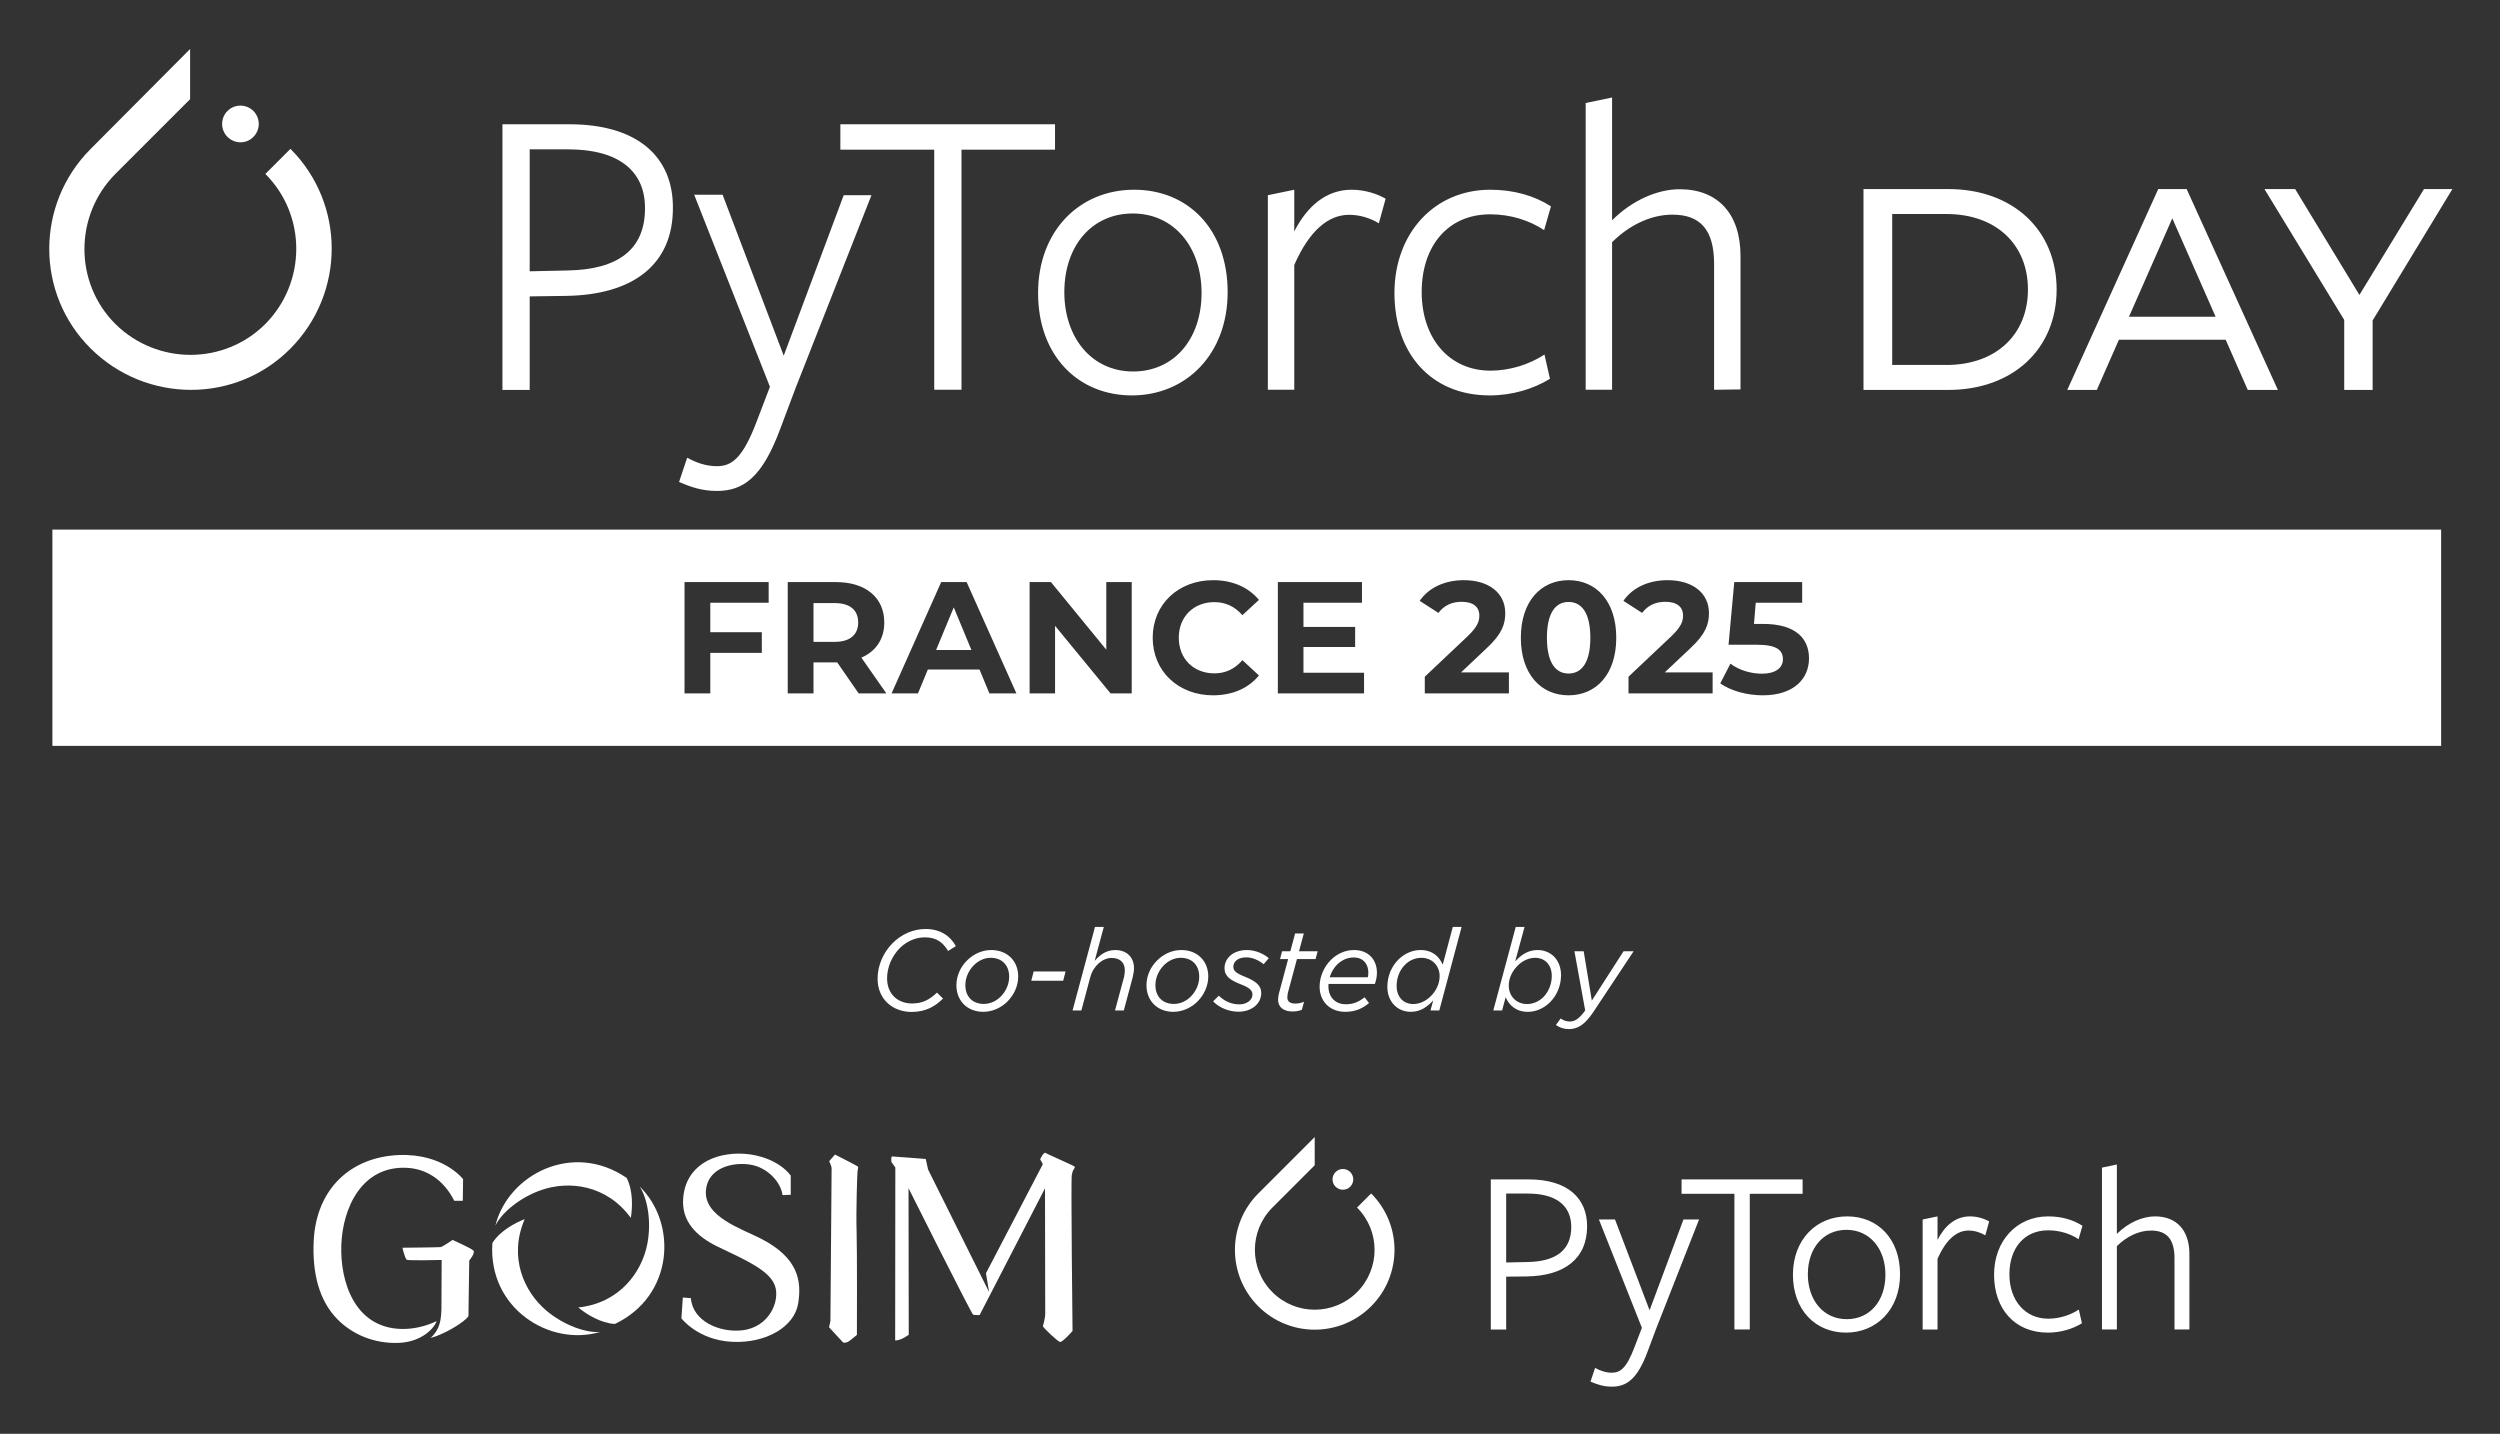 <svg xmlns="http://www.w3.org/2000/svg" role="img" viewBox="-6.17 1.83 412.10 236.35"><rect x="-6.17" y="1.83" width="412.10" height="236.35" fill="#333333" stroke="none"/><title>pytdays25_france_logo_white.svg</title><defs><style>.cls-1{fill-rule:evenodd}.cls-1,.cls-2{fill:#fff}</style></defs><path d="M41.707,26.367l-4.135,4.135c6.792,6.792,6.792,17.856,0,24.73-6.792,6.792-17.856,6.792-24.73,0-6.792-6.792-6.792-17.856,0-24.73h0l10.845-10.845,1.479-1.479h0v-8.271L8.789,26.367C-.331,35.487-.331,50.249,8.789,59.286c9.12,9.038,23.881,9.12,32.919,0,9.038-9.12,9.092-23.799,0-32.919" class="cls-2"/><path d="M35.6 24.396c1.178-1.178 1.178-3.095 0-4.272s-3.095-1.178-4.272 0c-1.178 1.178-1.178 3.095 0 4.272 1.178 1.178 3.095 1.205 4.272 0M87.525 26.45h-6.381v20.102l6.244-.137c8.271-.137 12.762-3.423 12.762-10.215.055-6.244-4.437-9.75-12.625-9.75M87.087 50.605l-5.943.082v15.419h-4.491V22.314h11.009c11.557 0 17.089 5.614 17.089 13.666.082 9.585-6.737 14.487-17.664 14.624M124.99 65.749l-2.602 6.929c-2.93 7.833-6.025 10.078-10.379 10.078-2.465 0-4.272-.63-6.244-1.479l1.342-3.998c1.534.849 3.149 1.397 4.902 1.397 2.465 0 4.272-1.342 6.573-7.422l2.164-5.669-12.488-31.659h4.683l10.078 26.538 9.887-26.455h4.574l-12.488 31.741h0z" class="cls-2"/><path d="M152.322 26.504L152.322 66.078 147.83 66.078 147.83 26.504 132.357 26.504 132.357 22.314 167.74 22.314 167.74 26.504 152.322 26.504zM180.557 37.021c-6.792 0-11.283 5.395-11.283 12.954s4.546 13.091 11.338 13.091 11.283-5.395 11.283-12.954-4.546-13.091-11.338-13.091M180.42 67.009c-8.901 0-15.473-6.573-15.473-16.87s6.874-17.034 15.829-17.034 15.419 6.573 15.419 16.87-6.901 17.034-15.775 17.034M207.177 66.078h-4.354v-32.07l4.354-.904v6.874c2.109-4.135 5.258-6.874 9.448-6.874 2.109 0 4.135.63 5.614 1.479l-1.123 4.053c-1.397-.849-3.095-1.397-4.902-1.397-3.369 0-6.518 2.52-9.038 8.271v20.567h0zM239.383 67.009c-9.667 0-15.692-6.929-15.692-16.87s6.655-17.034 15.775-17.034c3.916 0 7.285.986 10.023 2.739l-1.123 3.916c-2.465-1.616-5.532-2.602-8.901-2.602-6.929 0-11.283 5.176-11.283 12.817s4.546 12.954 11.338 12.954c3.232 0 6.436-1.041 8.901-2.656l.904 3.998c-2.711 1.671-6.217 2.739-9.941 2.739M276.382 66.078v-20.732c0-5.614-2.246-8.134-6.874-8.134-3.725 0-7.285 1.89-9.941 4.546v24.319h-4.354V18.809l4.354-.904v20.239c3.369-3.369 7.559-5.121 11.146-5.121 6.244 0 10.023 3.998 10.023 11.009v21.991l-4.354.055h0zM301.009 32.994h13.955c10.644 0 17.88 6.717 17.88 16.556s-7.236 16.557-17.88 16.557h-13.955v-33.112zM314.68 61.991c8.183 0 13.435-5.014 13.435-12.441 0-7.426-5.252-12.44-13.435-12.44h-8.94v24.881h8.94zM360.709 57.828h-17.596l-3.642 8.278h-4.873l14.997-33.112h4.681l15.043 33.112h-4.968l-3.642-8.278zM359.054 54.044l-7.142-16.225-7.142 16.225h14.284zM384.934 54.659v11.447h-4.683v-11.542l-13.149-21.57h5.06l10.596 17.455 10.644-17.455h4.683l-13.151 21.665zM131.387 101.241h-3.46v6.396h3.46c2.596 0 3.906-1.206 3.906-3.198 0-2.019-1.311-3.198-3.906-3.198zM252.39 101.057c-2.097 0-3.565 1.73-3.565 5.898 0 4.168 1.469 5.898 3.565 5.898 2.123 0 3.592-1.73 3.592-5.898 0-4.168-1.469-5.898-3.592-5.898zM148.138 108.974L153.958 108.974 151.048 101.948 148.138 108.974z" class="cls-2"/><path d="M2.467 89.126v35.657h393.758v-35.657H2.467zM120.535 101.188h-9.62v4.85h8.493v3.408h-8.493v6.685h-4.247v-18.35h13.867v3.408zM135.372 116.13l-3.539-5.112h-3.905v5.112h-4.247v-18.35h7.943c4.901 0 7.969 2.542 7.969 6.658 0 2.753-1.39 4.771-3.774 5.793l4.115 5.898h-4.562zM156.92 116.13l-1.625-3.932h-8.52l-1.626 3.932h-4.352l8.18-18.35h4.194l8.205 18.35h-4.457zM180.382 116.13h-3.486l-9.149-11.141v11.141h-4.194v-18.35h3.513l9.123 11.141v-11.141h4.194v18.35zM194.012 112.827c1.835 0 3.382-.734 4.614-2.176l2.727 2.517c-1.73 2.124-4.378 3.277-7.576 3.277-5.688 0-9.936-3.958-9.936-9.49s4.247-9.49 9.962-9.49c3.172 0 5.819 1.154 7.55 3.251l-2.727 2.517c-1.232-1.416-2.779-2.15-4.614-2.15-3.434 0-5.872 2.412-5.872 5.872 0 3.46 2.438 5.872 5.872 5.872zM218.679 116.13h-14.208v-18.35h13.867v3.408h-9.646v3.985h8.52v3.303h-8.52v4.247h9.987v3.408zM242.56 116.13h-13.867v-2.752l7.078-6.685c1.625-1.546 1.913-2.49 1.913-3.381 0-1.442-.996-2.281-2.936-2.281-1.573 0-2.91.603-3.802 1.835l-3.093-1.992c1.415-2.071 3.984-3.408 7.287-3.408 4.09 0 6.816 2.098 6.816 5.427 0 1.783-.498 3.408-3.067 5.793l-4.221 3.984h7.891v3.46zM252.39 116.445c-4.509 0-7.864-3.434-7.864-9.49 0-6.055 3.355-9.49 7.864-9.49 4.535 0 7.864 3.435 7.864 9.49 0 6.056-3.329 9.49-7.864 9.49zM276.14 116.13h-13.867v-2.752l7.078-6.685c1.625-1.546 1.913-2.49 1.913-3.381 0-1.442-.996-2.281-2.936-2.281-1.573 0-2.91.603-3.802 1.835l-3.093-1.992c1.415-2.071 3.984-3.408 7.287-3.408 4.09 0 6.816 2.098 6.816 5.427 0 1.783-.498 3.408-3.067 5.793l-4.221 3.984h7.891v3.46zM284.397 116.445c-2.543 0-5.217-.708-7-1.966l1.678-3.251c1.39 1.049 3.304 1.652 5.217 1.652 2.124 0 3.435-.892 3.435-2.386 0-1.442-.944-2.385-4.273-2.385h-4.692l.944-10.329h11.193v3.408h-7.654l-.289 3.487h1.494c5.427 0 7.576 2.438 7.576 5.688s-2.386 6.082-7.628 6.082zM138.492 163.168c0-2.225.961-4.356 2.488-5.884 1.414-1.415 3.338-2.319 5.432-2.319 2.451 0 4.094 1.188 4.979 2.828l-1.281.793c-.811-1.377-1.887-2.245-3.828-2.245-1.586 0-3.037.698-4.131 1.773-1.283 1.301-2.094 3.131-2.094 4.997 0 2.547 1.734 4.131 4.131 4.131 1.771 0 2.961-.698 4.092-1.792l1 .981c-1.227 1.226-2.791 2.206-5.168 2.206-3.111 0-5.619-2.074-5.619-5.47zM151.486 164.243c0-1.546.66-3.018 1.754-4.093 1.039-1.037 2.453-1.716 3.98-1.716 2.678 0 4.451 1.829 4.451 4.356 0 1.547-.68 3.018-1.754 4.111-1.037 1.037-2.471 1.717-3.998 1.717-2.68 0-4.434-1.849-4.434-4.376zM158.785 166.11c.869-.867 1.396-2.074 1.396-3.263 0-1.98-1.244-3.131-3.055-3.131-1.057 0-2.037.49-2.773 1.227-.848.849-1.395 2.056-1.395 3.263 0 1.979 1.244 3.111 3.055 3.111 1.057 0 2.037-.472 2.771-1.207zM164.219 161.961h5.262l-.395 1.528h-5.262l.395-1.528zM174.328 154.625h1.453l-1.51 5.602c.867-1 1.904-1.792 3.395-1.792 1.887 0 3.094 1.169 3.094 3.018 0 .452-.113 1-.227 1.509l-1.453 5.432h-1.451l1.49-5.526c.074-.32.131-.772.131-1.094 0-1.282-.811-2.036-2.168-2.036-1.51 0-3.018 1.301-3.527 3.149l-1.471 5.507h-1.453l3.697-13.768zM182.816 164.243c0-1.546.66-3.018 1.754-4.093 1.039-1.037 2.453-1.716 3.98-1.716 2.678 0 4.451 1.829 4.451 4.356 0 1.547-.68 3.018-1.754 4.111-1.037 1.037-2.471 1.717-3.998 1.717-2.68 0-4.434-1.849-4.434-4.376zM190.115 166.11c.869-.867 1.396-2.074 1.396-3.263 0-1.98-1.244-3.131-3.055-3.131-1.057 0-2.037.49-2.773 1.227-.848.849-1.395 2.056-1.395 3.263 0 1.979 1.244 3.111 3.055 3.111 1.057 0 2.037-.472 2.771-1.207zM193.795 166.902l.943-.942c1.055 1.019 2.225 1.433 3.395 1.433 1.111 0 2.15-.641 2.15-1.621 0-.642-.436-1.113-1.85-1.66-1.754-.679-2.754-1.32-2.754-2.678 0-1.66 1.434-2.999 3.697-2.999 1.434 0 2.791.642 3.602 1.339l-.848 1c-.811-.66-1.83-1.132-2.887-1.132-1.375 0-2.111.735-2.111 1.547 0 .641.396 1.056 1.943 1.659 1.754.717 2.658 1.415 2.658 2.678 0 1.811-1.66 3.074-3.734 3.074-1.508 0-3.074-.565-4.205-1.697zM204.508 166.639c0-.34.057-.717.133-1.019l1.527-5.695h-1.34l.34-1.283h1.357l.793-2.941h1.434l-.793 2.941h3.074l-.34 1.283h-3.074l-1.508 5.62c-.037.227-.076.509-.076.717 0 .679.51.999 1.34.999.434 0 .904-.094 1.414-.302l-.357 1.32c-.51.208-.982.283-1.547.283-1.396 0-2.377-.66-2.377-1.924zM212.826 164.018c-.02.132-.02.264-.02.396 0 1.735 1.094 2.961 2.887 2.961 1.244 0 2.168-.434 3.074-1.15l.734.943c-1 .849-2.188 1.452-3.922 1.452-2.527 0-4.225-1.717-4.225-4.149 0-1.622.697-3.244 1.848-4.395 1-.999 2.32-1.641 3.828-1.641 2.471 0 3.773 1.697 3.773 3.734 0 .66-.133 1.282-.34 1.849h-7.639zM213.014 162.923h6.281c.057-.169.094-.415.094-.754 0-1.339-.754-2.509-2.432-2.509-1.076 0-2 .472-2.717 1.17-.566.565-.98 1.301-1.227 2.093zM230.084 166.732c-.943 1.057-2.131 1.887-3.697 1.887-2.207 0-3.865-1.66-3.865-4.131 0-1.811.717-3.376 1.811-4.47.998-.999 2.301-1.584 3.658-1.584 2 0 3.111 1.132 3.658 2.414l1.66-6.224h1.453l-3.678 13.768h-1.453l.453-1.66zM229.688 166.035c.867-.867 1.453-2.056 1.453-3.301 0-1.697-1.227-3.018-3.018-3.018-1.037 0-1.98.434-2.68 1.132-.885.867-1.395 2.15-1.395 3.508 0 1.811 1.113 2.979 2.754 2.979 1.037 0 2.074-.49 2.885-1.301zM242.023 166.205l-.584 2.188h-1.453l3.697-13.768h1.453l-1.547 5.695c.943-1.075 2.131-1.886 3.695-1.886 2.207 0 3.867 1.641 3.867 4.13 0 1.792-.717 3.376-1.811 4.471-1 .999-2.301 1.584-3.658 1.584-2 0-3.113-1.132-3.66-2.414zM248.229 166.205c.867-.887 1.396-2.15 1.396-3.508 0-1.811-1.113-2.98-2.754-2.98-1.037 0-2.094.49-2.885 1.302-.869.867-1.453 2.037-1.453 3.281 0 1.697 1.227 3.036 3.018 3.036 1.037 0 1.98-.452 2.678-1.131zM253.359 158.642h1.527l1.34 8.129 5.225-8.129h1.66l-6.678 10.071c-1.377 2.019-2.508 2.754-3.998 2.754-.83 0-1.508-.245-2.131-.679l.793-1.075c.395.302.924.509 1.488.509.83 0 1.566-.452 2.547-1.829l-1.773-9.751zM219.848 198.559l-2.324 2.324c3.853 3.853 3.853 10.098 0 13.949-3.851 3.853-10.098 3.853-13.949 0-3.853-3.851-3.853-10.098 0-13.949h-.002l6.144-6.146.829-.829h.002v-4.647l-9.3 9.3c-5.136 5.136-5.136 13.464 0 18.6 5.136 5.136 13.464 5.136 18.6 0 5.136-5.136 5.136-13.464 0-18.6" class="cls-2"/><path d="M216.402 197.446c.668-.668.668-1.75 0-2.418-.668-.668-1.75-.668-2.418 0s-.668 1.75 0 2.418 1.75.668 2.418 0M245.711 198.577h-3.603v11.363l3.522-.078c4.671-.08 7.206-1.94 7.206-5.78 0-3.522-2.494-5.503-7.125-5.503M245.474 212.237l-3.366.038v8.71h-2.534v-24.743h6.215c6.533 0 9.66 3.167 9.66 7.72 0 5.424-3.84 8.196-9.977 8.274M266.856 220.786l-1.466 3.918c-1.663 4.434-3.404 5.701-5.858 5.701-1.386 0-2.414-.355-3.522-.831l.753-2.257c.872.476 1.781.791 2.771.791 1.386 0 2.416-.753 3.721-4.195l1.227-3.207-7.087-17.855h2.653l5.701 14.965 5.583-14.965h2.572l-7.047 17.933-.002.002z" class="cls-2"/><path d="M282.262 198.617L282.262 220.983 279.728 220.983 279.728 198.617 271.018 198.617 271.018 196.241 290.972 196.241 290.972 198.617 282.262 198.617zM298.209 204.556c-3.84 0-6.374 3.049-6.374 7.324s2.572 7.402 6.414 7.402 6.374-3.049 6.374-7.324-2.572-7.402-6.414-7.402M298.128 221.499c-5.029 0-8.75-3.721-8.75-9.541s3.88-9.619 8.947-9.619 8.71 3.721 8.71 9.541-3.88 9.619-8.906 9.619M313.212 220.985h-2.454v-18.132l2.454-.514v3.88c1.187-2.336 2.968-3.88 5.344-3.88 1.189 0 2.336.355 3.167.831l-.635 2.295c-.791-.474-1.741-.791-2.771-.791-1.9 0-3.681 1.426-5.107 4.671v11.64h.002zM331.4 221.499c-5.465 0-8.868-3.92-8.868-9.541s3.761-9.619 8.906-9.619c2.217 0 4.117.554 5.661 1.544l-.635 2.217c-1.386-.91-3.127-1.464-5.029-1.464-3.92 0-6.374 2.93-6.374 7.244s2.572 7.324 6.412 7.324c1.822 0 3.643-.595 5.029-1.504l.514 2.257c-1.544.95-3.522 1.544-5.621 1.544M352.275 220.985v-11.718c0-3.167-1.267-4.593-3.88-4.593-2.099 0-4.117 1.071-5.621 2.572v13.738h-2.454v-26.683l2.454-.514v11.441c1.9-1.9 4.276-2.89 6.294-2.89 3.522 0 5.661 2.257 5.661 6.215v12.431h-2.454z" class="cls-2"/><path d="M64.811,222.381c2.105-.526,5.657-2.62,6.238-3.601l.13-9.155s1.065-1.274.675-1.664c-.389-.39-3.427-1.743-3.427-1.743,0,0-1.61,1.131-1.973,1.183-.364.052-6.154.104-6.245.104-.091,0,.401,1.795.661,1.977.26.182,5.764.039,5.764.039l-.031,6.254c0,2.789.132,4.826-1.792,6.606Z" class="cls-1"/><path d="M70.114 199.767l.052-3.563s-3.194-4.239-10.542-3.98c-8.036.32-13.66 5.614-14.081 14.131-.264 5.359.894 9.913 3.955 12.988 2.518 2.53 6.125 4.007 10.091 3.844 3.854-.158 5.896-2.536 6.202-3.578-1.717.818-3.773 1.342-5.837 1.285-7.683-.209-10.073-7.815-9.862-13.806.221-6.254 3.433-13.075 10.738-12.758 3.251.142 6.106 1.933 7.881 5.435h1.402zM124.175 198.779v-3.173c-1.833-2.365-5.134-3.454-7.788-3.594-4.788-.253-9.505 1.907-9.94 7.305-.299 3.705 1.988 6.249 5.81 8.072 4.362 2.081 8.361 3.823 9.295 6.32.935 2.497-.883 6.945-5.427 7.413-3.73.398-8.118-1.514-8.413-5.306l-1.324-.104-.234 3.433s2.708 3.582 8.342 3.868c5.635.286 10.275-2.489 10.898-6.287.623-3.798-.026-7.569-6.076-10.69-3.206-1.654-9.523-3.623-9.121-8.023.325-3.564 4.18-4.673 7.254-4.214 2.82.422 5.087 2.827 5.373 5.032l1.35-.052zM130.718 219.327s.195-24.463.195-24.879c0-.416-.402-1.209-.402-1.209l.961-1.093s3.713 1.873 3.791 2.003c.078.13-.026.338-.078.728-.052.39-.26 6.658-.156 9.858.104 3.199.052 17.141.052 17.141 0 0-1.35 1.17-1.662 1.223-.312.052-.468.13-.649-.026-.182-.156-2.285-2.471-2.285-2.471 0 0 .299-1.118.234-1.274zM141.39 222.786l.026-28.507-.649-.91s-.104-.91.13-.91c.233 0 5.531.416 5.531.416l.384 1.732 10.068 20.227-.524-3.123 9.374-17.973s-.282-.609-.411-.713c-.13-.104.609-1.319.817-1.163.162.122 3.232 1.471 4.446 2.05.667.318.423.306.153.823-.118.225-.174.525-.235.82-.156.754.127 25.672.127 25.672 0 0-1.646 1.886-2.062 1.808-.415-.078-2.646-2.239-2.828-2.577 0 0 .388-1.312.387-2.037l-.037-20.707-10.776 20.886s-.805.026-1.065-.052c-.259-.078-10.655-20.856-10.655-20.856l.035 24.159s-1.298.988-2.233.936zM97.814 202.586c.286-1.748.383-4.498-.684-6.589-8.92-6.101-19.563-.543-21.646 7.875.989-2.08 4.005-4.648 7.605-5.888 4.484-1.545 10.7-.906 14.725 4.602z" class="cls-1"/><path d="M89.149,217.353c1.368,1.125,3.698,2.59,6.041,2.717,9.756-4.649,10.295-16.644,4.062-22.673,1.302,1.9,2.008,5.798,1.272,9.534-.917,4.653-4.59,9.708-11.375,10.422Z" class="cls-1"/><path d="M80.326,202.79c-1.652.64-4.071,1.951-5.332,3.93-.736,10.782,9.45,17.138,17.763,14.665-2.294.203-6.037-1.095-8.931-3.57-3.605-3.082-6.206-8.764-3.5-15.026Z" class="cls-1"/></svg>